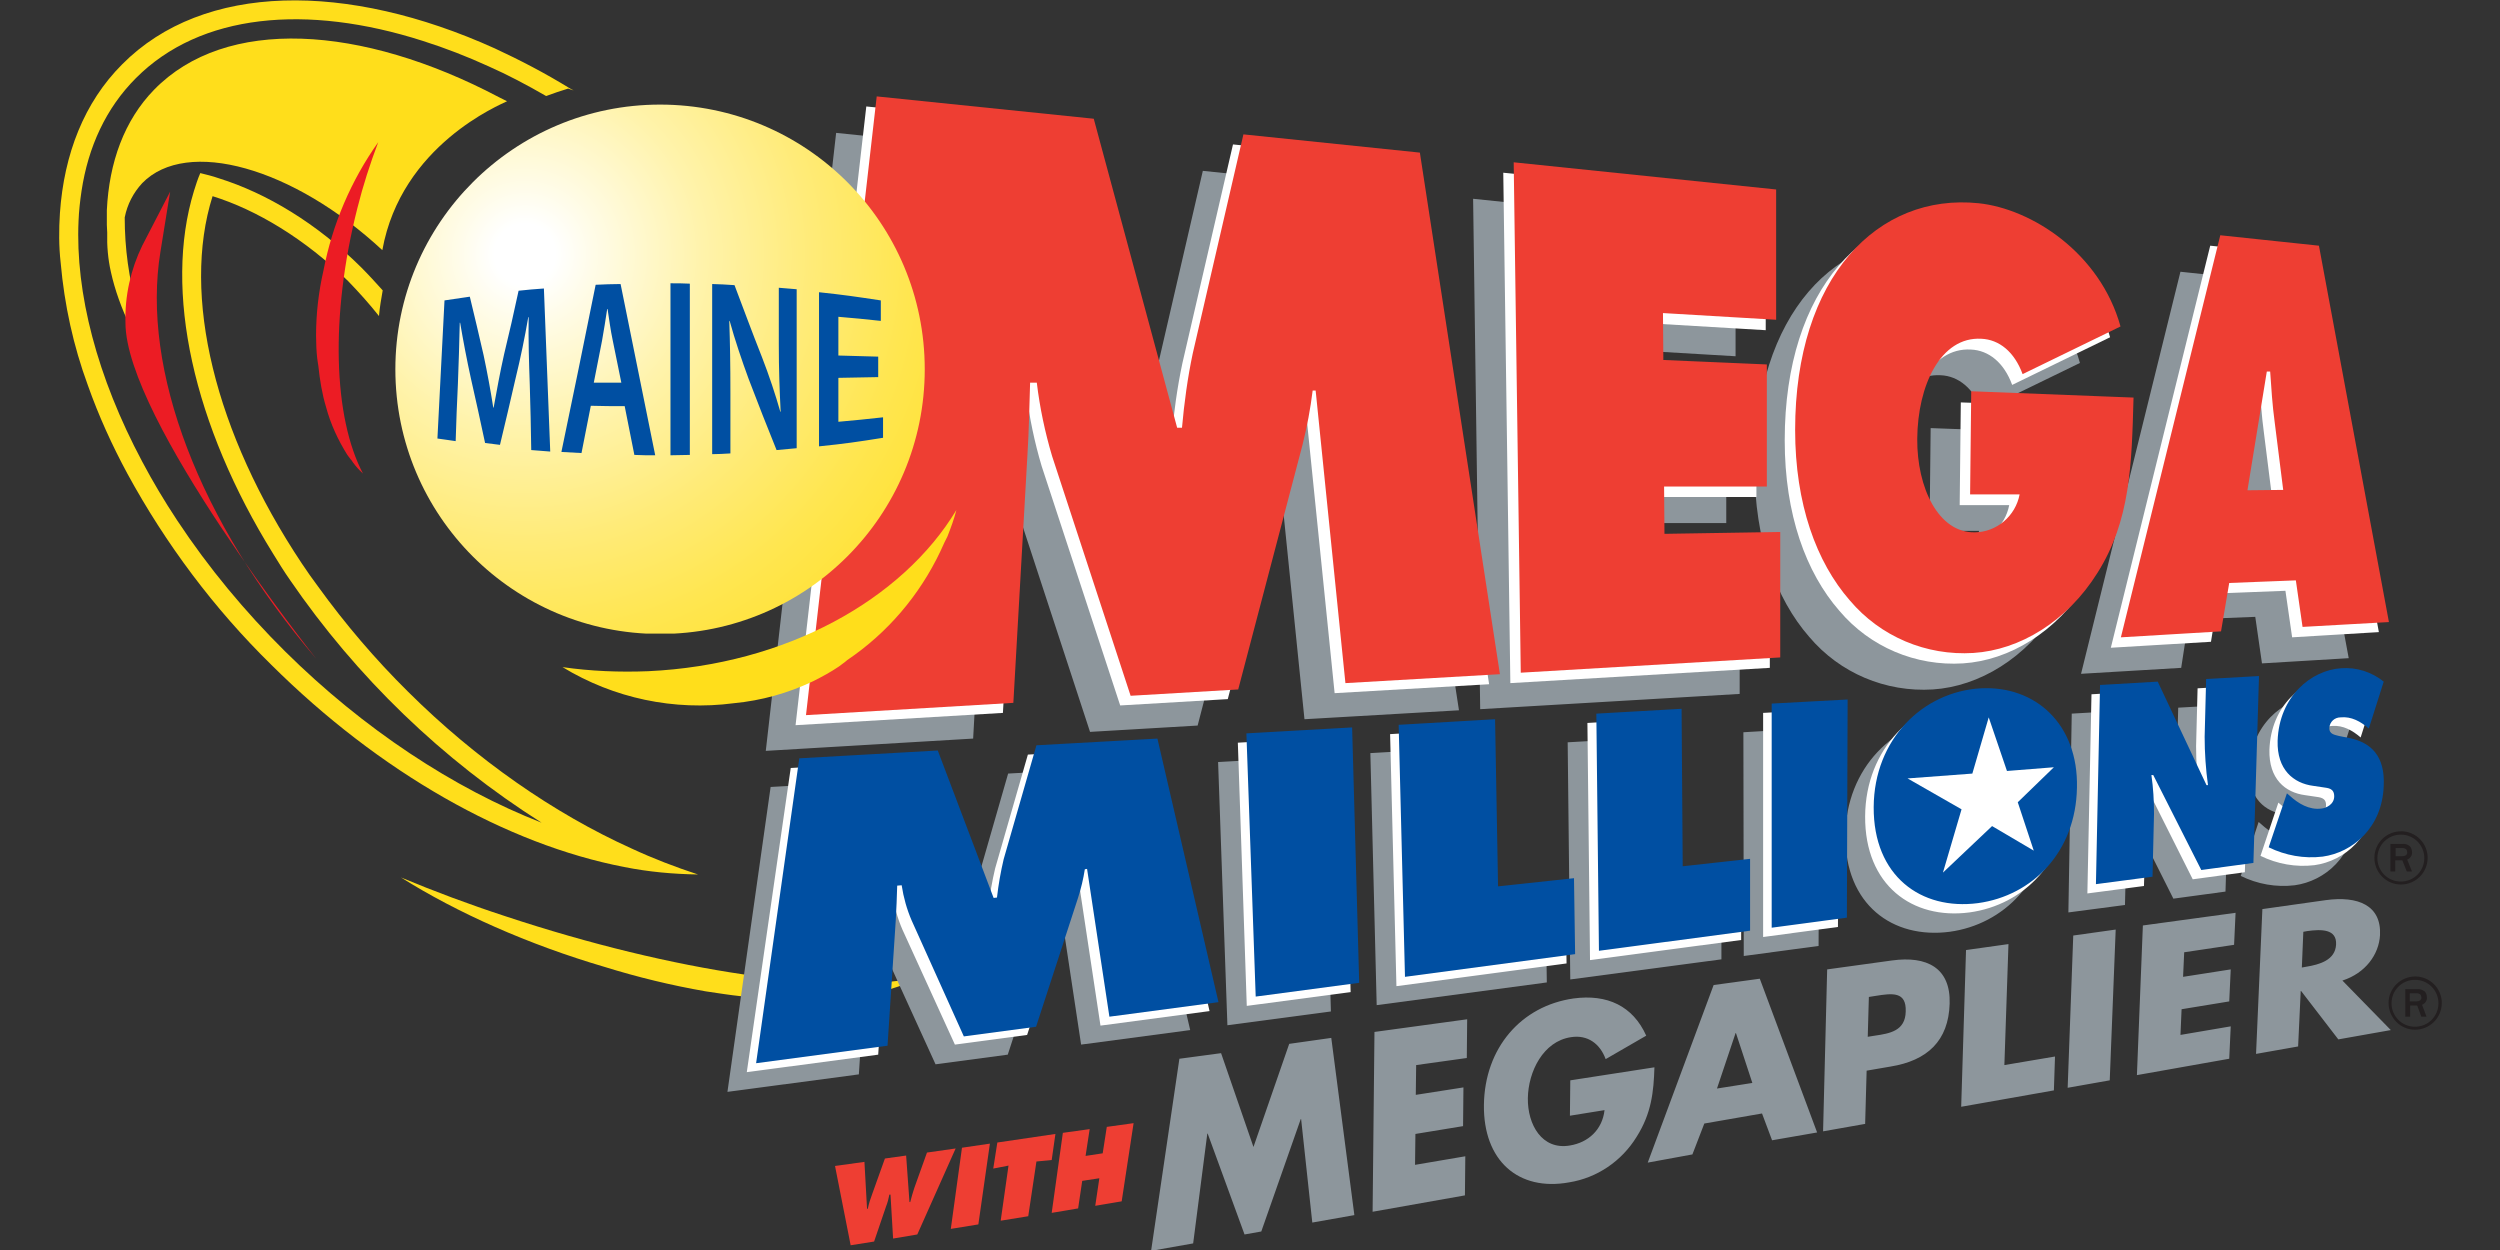<svg xmlns="http://www.w3.org/2000/svg" xmlns:xlink="http://www.w3.org/1999/xlink" viewBox="0 0 529.17 264.58"><rect x="0" y="0" width="529.17" height="264.58" fill="#333333" stroke="none"/><defs><path id="a" d="M112.3 352c0 39.3 31.8 71.1 71.1 71.1s71.1-31.8 71.1-71.1-31.8-71.1-71.1-71.1c-39.2 0-71.1 31.8-71.1 71.1"/></defs><g transform="translate(-4.807 -199.21) scale(.788)"><path fill="#ffde1b" d="M141.8 498.9c-9.8-3.2-19.1-6.7-28-10.4 15.1 9.5 34.2 18 54.6 24 9 2.8 18.1 5 27.3 6.6 3.4.5 6.5 1 9.4 1.3l2.2.2.9.1c5.8.6 11.5.8 17.3.7 6.6-.1 13.1-1 19.4-2.8l1.9-.6 1.2-.4c1.5-.6 3-1.2 4.4-2.1-22.6 4.4-64.7-1.4-110.6-16.6"/><path fill="#8d969c" d="m230.7 288.5 58.3 6 22.4 83h1.3c.6-6.7 1.5-13.4 2.9-20l13.6-58.8 47.3 4.9 21.5 140-41.5 2.4-8-78.6h-.9c-.6 4.9-1.5 9.7-2.7 14.5l-17.1 65.8-28.9 1.7-21.1-64.4c-1.9-6.4-3.3-13-4.1-19.7l-1.8-.1c-.1 6.3-.3 12.8-.7 19.1l-3.7 66.9-55.7 3.3zm171.1 17.7 70.5 7.3v35l-30.4-1.8.1 12.6 27.8 1.2v32.8h-27.6l.1 12.7 31.1-.5v33.7l-69.7 4.1-1.9-137.1m166.5 63.2c-.5 18-.8 32.9-9.7 47.1-8.2 13.1-20.9 20.7-33.3 21.5-12.7.8-25-4.4-33.2-14.1-9-10.3-14.7-25.9-14.7-45.8 0-41.1 22.2-63.7 49.3-60.9 14.2 1.5 32.6 13.3 38.1 33.1l-26.3 12.8c-2.2-5.9-6.3-9.3-11.1-9.5-10.9-.6-17.1 12.5-17.2 26.9-.1 13.1 5.7 25.3 15.5 25.1 5.9-.1 10.9-4.4 12-10.2h-13.3l.3-27.6zm30.6 24.9 5.2-31.9h.9c.3 4.5.6 9.1 1.2 13.5l2.3 18.3zm-4.9 24.9 17.9-.7 1.8 12.5 23.3-1.4-18.7-101-26.5-2.8-26.7 108 26.9-1.6zm-260.7 38.3 28.4-1.6 1.9 68.6-27.8 3.7-2.5-70.7m40.9-2.4 25.9-1.5.8 44.9 20.4-2.2.3 20.4-45.7 6.1-1.7-67.7m53-2.9 22.9-1.3.3 42.3 18.1-2v19.3l-40.6 5.4-.7-63.7m47.2-2.7 20.4-1.2-.2 58.6-20.1 2.7-.1-60.1m55.9 14.5c5.7-.5 9 4.2 9 10-.1 6.3-3.9 11-9.3 11.6s-9.3-3.4-9.2-9.8c.1-6 3.7-11.4 9.5-11.8m.2-18.6c-15.4.9-28.6 13.6-28.7 31.9-.1 18.5 12.7 27.8 28 25.8 14.6-2 26.3-13.8 26.6-31 .4-17-11.1-27.5-25.9-26.7m32.1-.9 15.5-.9 13.1 27.8h.5c-.6-4.3-.9-8.7-.9-13l.4-15.5 14.2-.8-1.5 50.2-14 1.9-12.8-25.5h-.5c.5 3.4.7 6.9.7 10.4l-.4 16.8-15.2 2zm50.2 29.1.7.6c2.4 2.2 5.3 3.9 8.5 3.5 1.3-.1 3.5-1.1 3.5-3.3s-1.7-2.2-2.9-2.4l-2.7-.4c-5.4-.7-9.8-4.4-9.6-12.1.4-11.9 9-19 17.1-19.5 4.1-.3 8.2 1 11.4 3.6l-4 12.6c-2.2-1.9-4.7-3.3-7.6-3-1.6 0-2.9 1.2-3 2.8 0 1.8 1.6 1.9 2.6 2.2l3 .6c5.5 1.2 9.4 4.7 9.1 12.8-.4 11.3-8.4 17.9-16.4 19-5 .6-10-.3-14.5-2.5zm-399.7-9.4 37.2-2.1 15.1 39.5.9-.1c.4-3.5 1-6.9 1.8-10.3l8.8-30.6 32.5-1.8 16.4 70.7-29.3 3.9-6-39.7-.6.1c-.4 2.6-1 5.1-1.8 7.6l-11.3 34.7-19.4 2.6-14.1-30.9c-1.3-3-2.2-6.2-2.7-9.5l-1.2.1c-.1 3.1-.2 6.4-.4 9.5l-2.2 33.5-35.3 4.7z"/><path fill="#fff" d="m238.8 281.4 58.3 6 22.4 83h1.3c.6-6.7 1.5-13.4 2.9-20l13.6-58.8 47.3 4.9 21.5 140.1-41.5 2.4-8-78.6h-.9c-.6 4.9-1.6 9.7-2.7 14.4l-17.1 65.8-28.9 1.7-21.1-64.3c-1.9-6.4-3.3-13-4.1-19.7H280c-.1 6.3-.3 12.8-.7 19.1l-3.8 66.9-55.7 3.3zm171.1 17.8 70.5 7.3v35l-30.4-1.8.1 12.6 27.8 1.2v32.8h-27.6l.1 12.7 31.1-.5v33.7l-69.7 4.1-1.9-137.1m166.5 63.2c-.5 18-.8 33-9.7 47.1-8.2 13.1-20.9 20.7-33.3 21.5-12.7.8-25-4.4-33.2-14.1-9-10.3-14.7-25.9-14.7-45.8 0-41.1 22.2-63.7 49.3-60.8 14.2 1.5 32.6 13.3 38.1 33.1l-26.3 12.8c-2.2-6-6.3-9.3-11.1-9.5-10.9-.6-17.1 12.5-17.2 26.9-.1 13.1 5.7 25.3 15.5 25.1 5.9-.1 10.9-4.4 12-10.2h-13.3l.3-27.6zm30.6 24.9 5.1-31.9h.9c.3 4.5.6 9.1 1.2 13.5l2.3 18.3zm-4.9 24.9 17.9-.7 1.8 12.5 23.3-1.4-18.7-101-26.6-2.8-26.7 108 26.9-1.6z"/><path fill="#ee3e33" d="m241.6 278.7 58.3 6 22.4 83h1.3c.6-6.7 1.5-13.4 2.9-20l13.6-58.8 47.4 4.9L409 433.9l-41.5 2.4-8-78.6h-.8c-.6 4.9-1.5 9.7-2.7 14.5L338.7 438l-28.9 1.7-21.1-64.4c-1.9-6.4-3.3-13-4.1-19.7h-1.8c-.2 6.3-.3 12.8-.7 19.1l-3.8 66.9-55.7 3.3zm171.1 17.7 70.5 7.3v35l-30.4-1.8.1 12.6 27.8 1.2v32.8h-27.6l.1 12.7 31.1-.5v33.7l-69.7 4.1-1.9-137.1m166.5 63.2c-.5 18-.8 33-9.7 47.1-8.2 13.1-20.9 20.7-33.3 21.5-12.7.8-25-4.4-33.2-14.1-9-10.3-14.7-25.9-14.7-45.8 0-41.1 22.2-63.7 49.3-60.9 14.2 1.5 32.6 13.3 38.1 33.1l-26.3 12.8c-2.2-6-6.3-9.3-11.1-9.5-10.9-.6-17.1 12.5-17.2 26.9-.1 13.1 5.7 25.3 15.5 25.1 5.9-.1 10.9-4.4 12-10.2h-13.3l.3-27.7zm30.6 24.9 5.2-31.9h.9c.3 4.5.6 9.1 1.2 13.5l2.3 18.3zm-4.9 24.9 17.9-.7 1.8 12.5 23.2-1.3L629 318.8l-26.5-2.8-26.7 108 26.9-1.6z"/><path fill="#ffde1b" d="M22.2 310c1.1-15.8 6.5-29.7 16.7-39.9 21.9-22.1 60.5-22.2 100.1-4.3 6.9 3.2 13.6 6.7 20.1 10.7l1.1.6-1.5-.5c-2 .6-4 1.3-5.9 2-5.2-3-10.3-5.7-15.5-8-5.7-2.6-11.6-4.9-17.6-6.8-31.2-10-59.8-7.4-77.1 10-8 8-12.8 18.4-14.6 30.3-.4 2.7-.7 5.4-.8 8-.9 19.4 5 42 17.1 64.7 2.8 5.3 5.9 10.5 9.4 15.8 8.4 12.7 18.2 24.5 29 35.2 21 20.8 45.3 36.8 68.9 46-26.7-16.9-49.7-39.1-67.6-65.2-1.6-2.3-3.1-4.7-4.5-7C58 367 50 330.9 58.2 304.1c.5-1.6 1-3.2 1.7-4.8 1.6.4 3.3.8 5 1.4 12.8 4 26.3 12.1 38.2 23.9 2 2 3.9 4.1 5.8 6.2-.4 2.3-.8 4.5-1 6.9-2.6-3.3-5.4-6.4-8.3-9.4C88 317 75.1 309.2 63.2 305.5c-8.4 26.6.6 63.6 24 98.7 1.4 2.1 2.8 4.1 4.3 6.1 7.3 10.1 15.4 19.6 24.2 28.3 18.3 18.2 39.2 32.7 60 42.1 5.8 2.7 11.8 5 17.9 7-6.7-.1-13.3-.7-19.8-2-31.6-6.1-65.7-25.4-94.8-54.3-15.4-15.1-28.4-32.5-38.7-51.4-4.1-7.6-7.7-15.5-10.6-23.7-3.9-10.6-6.3-21.6-7.3-32.9-.5-4.4-.5-8.9-.2-13.4"/><path fill="#ffde1b" d="M34.8 309.3c.6-12.9 4.7-24.2 12.7-32.4 19.2-19.7 55.6-17.5 92.6 2 .7.4 1.5.7 2.2 1.1-1.7.9-28.4 11.7-33.5 40-23.9-22.2-52.5-30.3-64.5-18-2.4 2.6-4 5.7-4.7 9.2 0 8.3 1.1 16.5 3.4 24.4 2 7 4.5 13.9 7.6 20.5-7.6-10.2-12.6-20.7-14.7-30.2-.8-3.5-1.1-7.1-1-10.6 0-.7-.1-1.4-.1-2.1v-3.9"/><path fill="#ec1c24" d="m44.3 318.8 7.5-14.5-2.6 16.1C44 352.1 59.6 393 91 429.7c0 0-51.2-64.3-51.2-90.2-.2-7.2 1.4-14.3 4.5-20.7"/><path fill="#ffde1b" d="M180.2 433.1c-7.7.3-15.4 0-23-1.1 13.8 8.4 30 11.8 46 9.7 7.4-.7 14.6-2.7 21.3-5.9 2.4-1.2 4.8-2.5 7-4l1.6-1.2.6-.5c10.8-7.3 19.4-17.4 25-29.2l1.1-2.4.8-1.6c.9-2.3 1.8-4.7 2.4-7.1-14.5 24.1-45.8 41.6-82.8 43.3"/><path fill="#ec1c24" d="M102.1 308.7c1.5-6 3.4-11.9 5.6-17.7-7.3 10.3-12.3 22-14.7 34.4-1.3 5.7-2 11.6-2 17.5 0 2.2.1 4.2.3 6.1l.2 1.4.1.6c.4 3.8 1 7.6 2.1 11.2 1.2 4.5 3.2 8.8 5.7 12.8l.9 1.2.2.2.4.6c.8 1.1 1.7 2.1 2.7 3-7.9-15-8.9-42.1-1.5-71.3"/><path fill="#fff" d="m338.6 452.3 28.4-1.6 1.9 68.6L341 523l-2.4-70.7m40.9-2.3 25.9-1.5.8 44.9 20.4-2.2.3 20.4-45.7 6.1-1.7-67.7m53-3 22.9-1.3.3 42.3 18.1-2v19.3l-40.6 5.4-.7-63.7m47.2-2.7 20.4-1.1-.3 58.6-20.1 2.7v-60.2m55.9 14.5c5.7-.5 9.1 4.2 9 10-.1 6.3-3.9 11-9.3 11.6s-9.3-3.4-9.2-9.8c.1-6 3.8-11.4 9.5-11.8m.2-18.6c-15.4.9-28.6 13.6-28.7 31.9-.1 18.5 12.7 27.8 28 25.8 14.7-2 26.3-13.8 26.6-31 .4-17-11.1-27.5-25.9-26.7m32.1-.9 15.5-.9 13.1 27.8h.4c-.6-4.3-.9-8.7-.9-13l.4-15.5 14.2-.8-1.5 50.2-14 1.9-12.8-25.5h-.5c.5 3.4.7 6.9.7 10.4l-.5 16.9-15.2 2zm50.2 29.1.7.6c2.4 2.2 5.3 3.9 8.5 3.5 1.3-.2 3.5-1.1 3.6-3.3s-1.7-2.2-2.9-2.4l-2.7-.4c-5.4-.7-9.8-4.4-9.6-12.2.4-11.9 9-19 17.1-19.5 4.1-.3 8.2 1 11.4 3.6l-4 12.6c-2.2-1.9-4.7-3.3-7.6-3.1-1.6 0-2.9 1.2-3 2.8-.1 1.8 1.6 1.9 2.6 2.2l3 .6c5.5 1.2 9.4 4.7 9 12.8-.4 11.3-8.4 17.9-16.4 19-5 .6-10-.3-14.5-2.5zm-399.6-9.3 37.1-2.1 15.1 39.5.9-.1c.4-3.5 1-6.9 1.8-10.3l8.8-30.6 32.5-1.8 16.3 70.7-29.3 3.9-6-39.7h-.6c-.4 2.6-1 5.1-1.8 7.6L282 530.8l-19.4 2.6-14.1-30.9c-1.3-3-2.2-6.2-2.7-9.5l-1.2.1c-.1 3.1-.1 6.3-.4 9.5l-2.2 33.5-35.3 4.7z"/><path fill="#004fa2" d="m340.9 449.8 28.4-1.6 1.9 68.6-27.8 3.7-2.5-70.7m40.9-2.3 25.9-1.5.8 44.9 20.4-2.2.3 20.4-45.7 6.1-1.7-67.7m53.1-3 22.9-1.3.3 42.3 18.1-2v19.3l-40.6 5.4-.7-63.7m47.1-2.7 20.4-1.1-.2 58.6L482 502v-60.2m88.2-5 15.5-.9 13.1 27.8h.4c-.6-4.3-.9-8.7-.9-13l.4-15.5 14.2-.8-1.5 50.2-14 1.9-12.9-25.5h-.5c.5 3.4.7 6.9.7 10.4l-.4 16.9-15.2 2zm50.2 29.1.7.6c2.4 2.2 5.3 3.9 8.5 3.5 1.3-.1 3.5-1.1 3.5-3.3s-1.7-2.2-2.9-2.4l-2.7-.4c-5.4-.7-9.8-4.4-9.6-12.1.4-11.9 9-19 17.1-19.5 4.1-.3 8.2 1 11.4 3.6l-4 12.6c-2.2-1.9-4.7-3.3-7.6-3-1.6 0-2.9 1.2-3 2.8-.1 1.8 1.6 1.9 2.6 2.2l3 .6c5.5 1.2 9.4 4.7 9 12.8-.4 11.3-8.4 17.9-16.4 19-5 .6-10-.3-14.5-2.5zm-399.6-9.4 37.2-2.1 15 39.6.9-.1c.4-3.5 1-6.9 1.8-10.3l8.8-30.6 32.5-1.8 16.4 70.8-29.3 3.9-6-39.7-.6.1c-.4 2.6-1 5.1-1.8 7.6l-11.3 34.7-19.4 2.6-14-31.1c-1.3-3-2.2-6.2-2.7-9.5l-1.2.1c-.1 3.1-.2 6.4-.4 9.5l-2.2 33.5-35.3 4.7zm317.3-18.8c-15.4.9-28.6 13.6-28.7 31.9-.1 18.5 12.7 27.8 28 25.8 14.7-2 26.3-13.8 26.6-31 .4-17-11.1-27.5-25.9-26.7"/><path fill="#fff" d="m535.9 460.6 4.4-15.1 4.9 14.4 12.6-1-9.7 9.4 4.3 13-11.2-6.6-13.2 12.5 5-17-14.5-8.3 17.4-1.3"/><clipPath id="b"><use xlink:href="#a" overflow="visible"/></clipPath><g clip-path="url(#b)"><radialGradient id="c" cx="-45.4" cy="358.74" r="1.94" gradientTransform="matrix(84.63 0 0 84.56 3989.3 -30014)" gradientUnits="userSpaceOnUse"><stop offset="0" stop-color="#fff"/><stop offset=".05" stop-color="#fff"/><stop offset=".11" stop-color="#FFFCE9"/><stop offset=".29" stop-color="#FFF3AB"/><stop offset=".47" stop-color="#FFEB78"/><stop offset=".63" stop-color="#FFE650"/><stop offset=".78" stop-color="#FFE133"/><stop offset=".91" stop-color="#FFDF21"/><stop offset="1" stop-color="#FFDE1B"/></radialGradient><path fill="url(#c)" d="M112.3 280.9h142.2V423H112.3z"/></g><path fill="#8d969c" d="m322.9 537.2 11.2-1.5 8.7 25.2 9.6-27.7 11.3-1.6 6.2 47.6-11.3 2-3-27.8h-.1l-10.6 30.2-4.5.8-9.9-27.1h-.1l-3.8 29.5-11.3 2 7.6-51.6m63.6 1.7-.1 8 12.8-2-.1 10.4-12.8 2.1-.1 8.3 13.5-2.3-.1 10.5-24.8 4.4.5-48.3 24.9-3.4-.1 10.4-13.6 1.9m64 .6c-.2 6.6-.8 12.4-4.8 18.7-4 6.5-10.6 11-18.1 12.2-13.7 2.5-23.1-5.9-22.9-20.8.2-15.3 10-26.6 24.1-28.6 9-1.2 15.9 2 19.5 10l-10.9 6.3c-1.5-4.1-4.8-6.6-9.3-5.9-7.5 1.1-11.5 9.3-11.6 16.4s3.8 14 11.3 12.7c4.9-.8 8.7-4.2 9.3-9.5l-9.3 1.5.1-9.5zm13.4 15.1-3.2 8.3-12 2.2 17.7-47.7 12.4-1.7 15.4 41.3-12.1 2.1-2.7-7.2zm8.5-24.3h-.1l-5 14.9 9.5-1.5zm24.5-17.1 17.4-2.4c9.4-1.3 15.8 2 15.5 11.6-.3 10-6 15.3-15.9 16.9l-6.4 1.1-.4 14.3-11.3 2zm10.9 18.1 1.9-.3c4.1-.6 8.2-1.3 8.3-6.5.2-5.4-3.6-4.9-8-4.2l-1.9.3zm36.7 7.6 13.6-2.3-.3 9.1-24.9 4.4 1.3-42.1 11.4-1.6-1.1 32.5m28.3 4.1-11.3 2 1.5-40.9 11.4-1.6-1.6 40.5m20-34.4-.3 6.6 12.8-2-.4 8.6-12.8 2.1-.3 6.9 13.5-2.3-.4 8.7-24.8 4.4 1.6-40.2 24.9-3.4-.4 8.6-13.4 2m55.5 20.9-14.1 2.5-10-13h-.1l-.7 14.9-11.3 2 1.7-38.9 17-2.4c8.7-1.2 15 1.4 14.6 9.4-.3 5.2-3.9 10.2-10.1 12.2zm-23.9-16.8 1.1-.2c3.7-.6 7.9-1.8 8.1-6s-4-4.1-7.7-3.6l-1.1.2z"/><path fill="#ee3e33" d="m238.3 564.9.7 12.6h.2c.3-1.4.7-2.7 1.2-4l3.4-9.5 5.7-.8.9 12.5h.2c.3-1.3.7-2.5 1.1-3.8l3.4-9.5 7.7-1.1-10.3 23.1-6.5 1.1-.7-11.8h-.3c-.2 1.1-.5 2.2-.9 3.2l-3.2 9.4-6.3 1-4.2-21.3zm26.2-3.8 7.5-1.1-3.1 21.7-7.4 1.2 3-21.8m9.5-1.4 15.6-2.3-1 7-4.1.4-2.2 14.7-7.4 1.2 2.1-14.8-4.1.8 1.1-7m17.6-2.6 7.2-1-1.1 7.2 4.6-.7 1.1-7.1 7.2-1-3.2 21-7.1 1.2 1.1-7.4-4.6.7-1.1 7.4-7.1 1.2 3-21.5"/><g fill="#231f20"><path d="M654 486.9h-1.4l-1.2-3h-1.9v3h-1.3v-7.4h3.2c.7-.1 1.4.1 2 .6.4.4.6 1 .6 1.6.1.9-.5 1.7-1.3 2zm-4.4-4.1h1.7c.4 0 .8-.1 1.1-.3.2-.2.4-.5.3-.8 0-.3-.1-.6-.3-.8-.3-.2-.6-.3-1-.3h-1.8z"/><path d="M651 490.4c-3.9 0-7.1-3.2-7.1-7.2 0-3.9 3.2-7.1 7.2-7.1 3.9 0 7.1 3.2 7.1 7.1 0 4-3.2 7.2-7.2 7.2m0-13.4c-3.5 0-6.3 2.8-6.3 6.3s2.8 6.3 6.3 6.3 6.3-2.8 6.3-6.3-2.8-6.3-6.3-6.3m6.9 48.9h-1.4l-1.1-3h-1.9v3h-1.3v-7.4h3.2c.7-.1 1.4.2 2 .6.4.4.6 1 .6 1.6.1.9-.5 1.7-1.3 2zm-4.5-4.1h1.7c.4 0 .8-.1 1.1-.3.2-.2.4-.5.3-.8 0-.3-.1-.6-.3-.8-.3-.2-.6-.3-1-.3h-1.8z"/><path d="M654.8 529.4c-3.9 0-7.1-3.2-7.1-7.2 0-3.9 3.2-7.1 7.2-7.1 3.9 0 7.1 3.2 7.1 7.1 0 4-3.2 7.2-7.2 7.2m0-13.4c-3.5 0-6.3 2.8-6.3 6.3s2.8 6.3 6.3 6.3 6.3-2.8 6.3-6.3-2.8-6.3-6.3-6.3"/></g><g fill="#004fa2"><path d="M148.4 356c-.2-5.5-.4-12.2-.3-18h-.1c-.9 5.3-2.1 11.1-3.4 16.4-1.7 7.3-2.5 10.9-4.2 17.9l-4-.5c-1.5-7.1-2.3-10.6-3.8-17.3-1.1-5-2.1-10.3-2.9-15h-.1c-.1 5-.3 11.2-.5 16.4-.3 6.2-.4 9.2-.6 15.4-1.9-.3-2.9-.4-4.9-.7.6-12.4 1.3-24.7 1.9-37.1 2.7-.4 4.1-.6 6.8-1 1.5 6.1 2.2 9.3 3.7 15.7 1 4.7 1.9 9.6 2.6 14.1h.1c.8-4.4 1.7-9.4 2.8-14.3 1.6-6.7 2.4-10.1 3.9-17.1 2.7-.3 4.1-.4 6.8-.6.6 14.6 1.1 29.2 1.7 43.8-2-.2-3.1-.2-5.1-.4-.1-7.2-.2-10.7-.4-17.7zM164.8 361.8c-1 5.1-1.5 7.7-2.5 12.7-2.2-.1-3.2-.2-5.4-.3 3.1-14.9 6.2-29.9 9.2-44.9 2.7-.1 4-.2 6.7-.2 3.1 15.3 6.2 30.7 9.3 46-2.2 0-3.4 0-5.6-.1-1-5.2-1.6-7.9-2.6-13.1-3.6 0-5.4 0-9.1-.1zm8.2-6.2c-.9-4.5-1.4-6.8-2.3-11.3-.6-2.8-1-5.9-1.4-8.5h-.1c-.4 2.7-.9 5.8-1.4 8.6-.9 4.5-1.3 6.7-2.2 11.2h7.4zM191.4 329v46c-2.1 0-3.1.1-5.2.1v-46.2c2 0 3.1 0 5.2.1zM197.4 374.8v-45.7c2.4.1 3.6.1 6 .3 3 7.9 4.4 11.8 7.4 19.4 1.9 4.9 3.6 10 4.9 14.6h.1c-.3-5.8-.5-11.4-.5-18.1v-15.2c1.9.2 2.9.2 4.8.4v42.7c-2.2.2-3.2.3-5.4.5-3-7.4-4.5-11.3-7.5-19.1-1.8-4.9-3.7-10.5-5.1-15.6-.1 0-.1 0-.1.1.2 5.9.3 11.8.3 19.3v16.2c-2.1.1-3 .2-4.9.2zM242 354.1c-4.3.1-6.4.1-10.7.2v11.8c4.8-.4 7.2-.7 12-1.2v5.5c-6.9 1.1-10.3 1.6-17.2 2.3v-41.4c6.6.7 10 1.2 16.6 2.2v5.5c-4.5-.5-6.8-.7-11.4-1.1v10.4c4.3.1 6.4.2 10.7.3v5.5z"/></g></g><title>Mega Millions at Maine Lottery</title></svg>